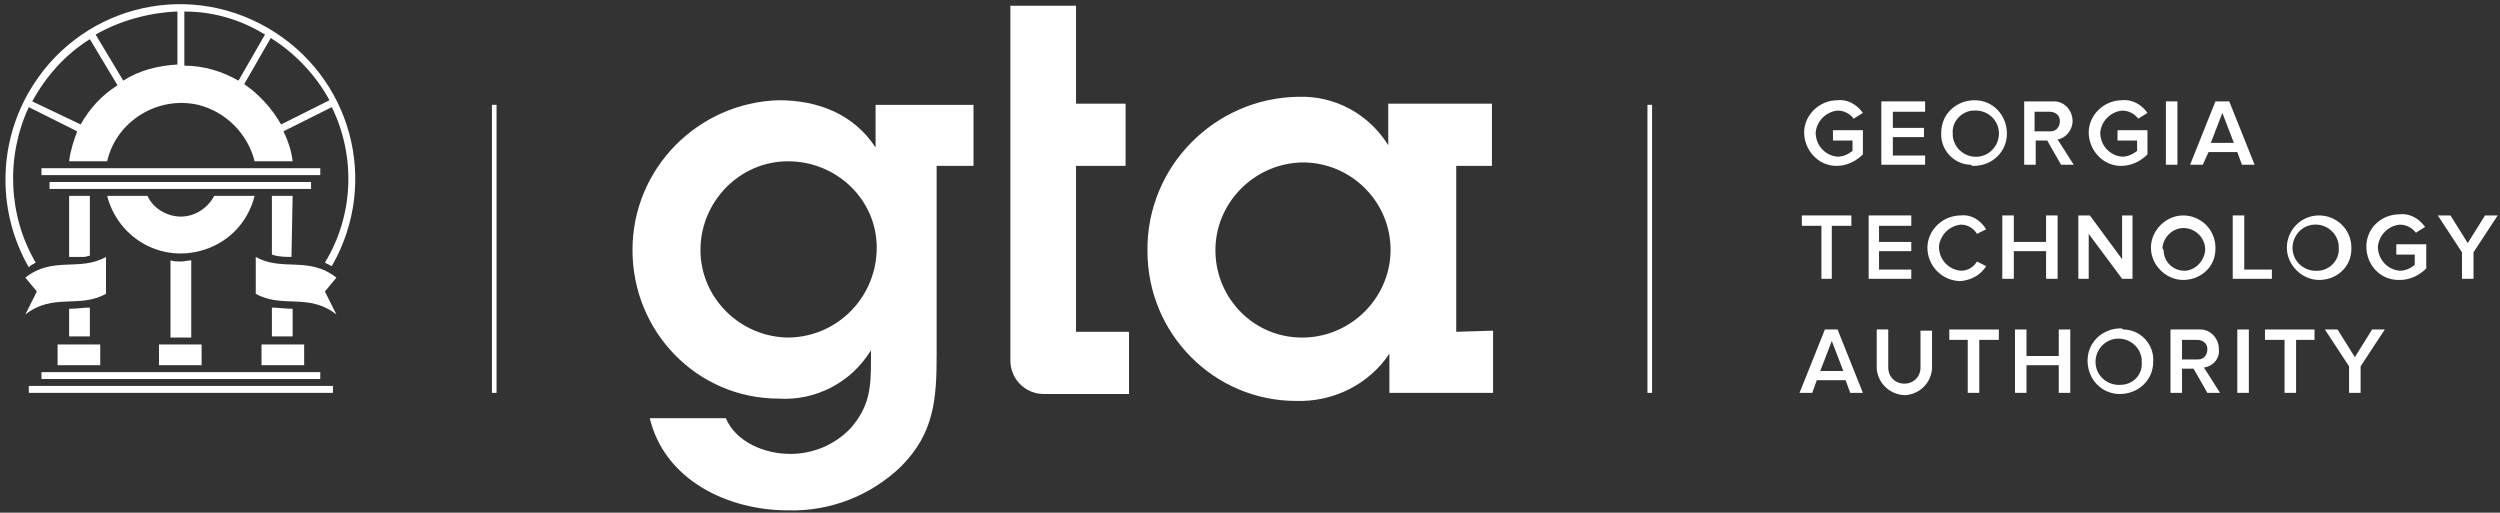 <?xml version="1.0" encoding="utf-8"?>
<!-- Generator: Adobe Illustrator 22.1.0, SVG Export Plug-In . SVG Version: 6.00 Build 0)  -->
<svg version="1.1" id="LOGOS" xmlns="http://www.w3.org/2000/svg" xmlns:xlink="http://www.w3.org/1999/xlink" x="0px" y="0px"
	 viewBox="0 0 217 44.5" style="enable-background:new 0 0 217 44.5;" xml:space="preserve">
<rect x="0" y="0" width="217" height="44.5" fill="#333333" stroke="none"/>
<style type="text/css">
	.st0{fill:#FFFFFF;}
</style>
<title>24_GTA_cobrand1_white</title>
<path class="st0" d="M93.4,28.8l0-14.4l4.3,0l0-5.4l-4.3,0l0-8.5l-5.7,0l0,8.5l0,5.4l0,16.9c0,1.6,1.3,2.9,2.9,2.9c0,0,0,0,0,0
	l7.4,0l0-5.4L93.4,28.8z"/>
<path class="st0" d="M84.5,9.1H76l0,3.7c-1.9-2.9-5-4.1-8.4-4.1c-7,0.2-12.7,5.9-12.7,13c0,7.1,5.6,12.9,12.7,12.9
	c3.2,0.2,6.3-1.4,8-4.2v0.9c0,2.3-0.1,3.9-1.7,5.8c-1.4,1.5-3.3,2.3-5.3,2.3c-2.2,0-4.7-1-5.6-3.1l-6.6,0c1.3,5.4,6.8,8,12,8
	c3.7,0.1,7.2-1.3,9.8-3.8c2.9-2.9,3.1-5.9,3.1-9.7l0-16.4l3.2,0L84.5,9.1z M68.5,29.3c-4.2,0-7.7-3.4-7.7-7.6c0-4.2,3.4-7.7,7.6-7.7
	c4.2,0,7.7,3.3,7.7,7.5C76.1,25.7,72.8,29.2,68.5,29.3C68.5,29.3,68.5,29.3,68.5,29.3L68.5,29.3z"/>
<path class="st0" d="M126.4,28.8l0-14.4l3.1,0l0-5.4h-9l0,3.6c-1.7-2.7-4.6-4.3-7.8-4.2c-7.3,0.1-13.2,6.1-13.1,13.4
	c0,7.2,5.8,13,12.9,13c3.2,0.1,6.3-1.4,8.1-4.1l0,3.4l9,0l0-5.4L126.4,28.8z M113,29.3c-4.1,0-7.4-3.3-7.5-7.4
	c-0.1-4.2,3.3-7.7,7.5-7.8c0,0,0,0,0.1,0c4.1,0,7.5,3.3,7.6,7.4c0.1,4.2-3.3,7.7-7.5,7.8C113.1,29.3,113.1,29.3,113,29.3L113,29.3z"
	/>
<path class="st0" d="M159.4,14.4c0.9,0,1.7-0.4,2.3-1v-2.1h-2.6v0.9h1.7v0.9c-0.4,0.3-0.8,0.5-1.3,0.5c-1.1-0.1-1.9-1-1.9-2.1
	c0.1-1,0.9-1.8,1.9-1.9c0.6,0,1.1,0.3,1.4,0.7l0.8-0.5c-0.5-0.7-1.3-1.2-2.2-1.1c-1.6,0-2.9,1.3-2.9,2.8S157.8,14.4,159.4,14.4
	C159.4,14.4,159.4,14.4,159.4,14.4L159.4,14.4z"/>
<polygon class="st0" points="167.1,13.5 164.3,13.5 164.3,11.9 167,11.9 167,11.1 164.3,11.1 164.3,9.7 167.1,9.7 167.1,8.8 
	163.3,8.8 163.3,14.3 167.1,14.3 "/>
<path class="st0" d="M171.3,14.4c1.6,0,2.9-1.2,2.9-2.8c0-1.6-1.2-2.9-2.8-2.9c-1.6,0-2.9,1.2-2.9,2.8c0,0,0,0,0,0
	c-0.1,1.5,1.1,2.8,2.6,2.8C171.1,14.4,171.2,14.4,171.3,14.4z M171.3,9.6c1.1-0.1,2.1,0.7,2.2,1.8c0.1,1.1-0.7,2.1-1.8,2.2
	c-1.1,0.1-2.1-0.7-2.2-1.8c0-0.1,0-0.1,0-0.2c-0.1-1,0.7-1.9,1.7-2C171.2,9.6,171.2,9.6,171.3,9.6L171.3,9.6z"/>
<path class="st0" d="M179.9,10.5c0-0.9-0.7-1.7-1.6-1.7c-0.1,0-0.1,0-0.2,0h-2.4v5.5h1v-2.1h1l1.2,2.1h1.1l-1.4-2.2
	C179.3,12,179.9,11.3,179.9,10.5z M176.6,11.4V9.7h1.3c0.5,0,0.9,0.3,0.9,0.8c0,0.5-0.3,0.9-0.8,0.9c0,0-0.1,0-0.1,0H176.6z"/>
<path class="st0" d="M184.1,14.4c0.9,0,1.7-0.4,2.3-1v-2.1h-2.6v0.9h1.7v0.9c-0.4,0.3-0.8,0.5-1.3,0.5c-1.1-0.1-1.9-1-1.9-2.1
	c0.1-1,0.9-1.8,1.9-1.9c0.6,0,1.1,0.3,1.4,0.7l0.8-0.5c-0.5-0.7-1.3-1.2-2.2-1.1c-1.6,0-2.9,1.3-2.9,2.8S182.5,14.4,184.1,14.4
	C184.1,14.4,184.1,14.4,184.1,14.4L184.1,14.4z"/>
<rect x="188" y="8.8" class="st0" width="1" height="5.5"/>
<path class="st0" d="M191.7,13.2h2.5l0.4,1.1h1.1l-2.2-5.5h-1.2l-2.2,5.5h1.1L191.7,13.2z M192.9,9.8l1,2.6h-2L192.9,9.8z"/>
<polygon class="st0" points="158.1,24.2 159,24.2 159,19.6 160.7,19.6 160.7,18.7 156.4,18.7 156.4,19.6 158.1,19.6 "/>
<polygon class="st0" points="165.9,23.4 163.1,23.4 163.1,21.8 165.9,21.8 165.9,21 163.1,21 163.1,19.6 165.9,19.6 165.9,18.7 
	162.2,18.7 162.2,24.2 165.9,24.2 "/>
<path class="st0" d="M172.4,23.1l-0.8-0.4c-0.3,0.5-0.8,0.8-1.4,0.8c-1.1-0.1-1.9-1-1.9-2.1c0.1-1,0.9-1.8,1.9-1.9
	c0.6,0,1.1,0.3,1.4,0.8l0.8-0.4c-0.5-0.8-1.3-1.3-2.2-1.2c-1.6,0-2.9,1.3-2.9,2.8c0,1.6,1.3,2.9,2.9,2.9
	C171.1,24.3,171.9,23.9,172.4,23.1z"/>
<polygon class="st0" points="177.6,24.2 178.6,24.2 178.6,18.7 177.6,18.7 177.6,21 174.8,21 174.8,18.7 173.8,18.7 173.8,24.2 
	174.8,24.2 174.8,21.8 177.6,21.8 "/>
<polygon class="st0" points="181.3,20.3 184.2,24.2 185.1,24.2 185.1,18.7 184.2,18.7 184.2,22.5 181.4,18.7 180.4,18.7 180.4,24.2 
	181.3,24.2 "/>
<path class="st0" d="M192.3,21.5c0-1.6-1.3-2.8-2.8-2.8s-2.8,1.3-2.8,2.8c0,1.5,1.3,2.8,2.8,2.8c1.5,0,2.8-1.1,2.8-2.7
	C192.3,21.6,192.3,21.5,192.3,21.5z M187.7,21.5c0.1-1,1-1.8,2-1.7c1,0.1,1.8,1,1.7,2c-0.1,0.9-0.9,1.7-1.8,1.7
	c-1,0-1.8-0.8-1.8-1.8C187.7,21.6,187.7,21.5,187.7,21.5L187.7,21.5z"/>
<polygon class="st0" points="197.2,23.4 194.8,23.4 194.8,18.7 193.8,18.7 193.8,24.2 197.2,24.2 "/>
<path class="st0" d="M204.1,21.5c0-1.6-1.3-2.8-2.8-2.8c-1.6,0-2.8,1.3-2.8,2.8c0,1.5,1.3,2.8,2.8,2.8c1.5,0,2.8-1.1,2.8-2.7
	C204.1,21.6,204.1,21.5,204.1,21.5z M201.2,23.5c-1.1,0.1-2.1-0.7-2.2-1.8c-0.1-1.1,0.7-2.1,1.8-2.2c1.1-0.1,2.1,0.7,2.2,1.8
	c0,0.1,0,0.1,0,0.2c0.1,1-0.7,1.9-1.7,2C201.4,23.5,201.3,23.5,201.2,23.5L201.2,23.5z"/>
<path class="st0" d="M207.9,22.1h1.7V23c-0.4,0.3-0.8,0.5-1.3,0.5c-1.1-0.1-1.9-1-1.9-2.1c0.1-1,0.9-1.8,1.9-1.9
	c0.6,0,1.1,0.3,1.4,0.7l0.8-0.5c-0.5-0.7-1.3-1.2-2.2-1.1c-1.6,0-2.9,1.2-2.9,2.8s1.2,2.9,2.8,2.9c0,0,0.1,0,0.1,0
	c0.9,0,1.7-0.4,2.3-1v-2.1h-2.6V22.1z"/>
<polygon class="st0" points="215.7,18.7 214.2,21.1 212.7,18.7 211.6,18.7 213.7,21.9 213.7,24.2 214.7,24.2 214.7,21.9 216.8,18.7 
	"/>
<path class="st0" d="M158.4,28.6l-2.2,5.5h1.1l0.4-1.1h2.5l0.4,1.1h1.1l-2.2-5.5H158.4z M158,32.2l1-2.6l1,2.6H158z"/>
<path class="st0" d="M166.7,31.9c0,0.8-0.6,1.4-1.4,1.4s-1.4-0.6-1.4-1.4v-3.3h-1V32c0.1,1.3,1.2,2.3,2.5,2.3c1.2-0.1,2.2-1,2.3-2.3
	v-3.3h-1V31.9z"/>
<polygon class="st0" points="169.2,29.5 170.8,29.5 170.8,34.1 171.8,34.1 171.8,29.5 173.5,29.5 173.5,28.6 169.2,28.6 "/>
<polygon class="st0" points="178.7,30.9 175.9,30.9 175.9,28.6 174.9,28.6 174.9,34.1 175.9,34.1 175.9,31.7 178.7,31.7 178.7,34.1 
	179.7,34.1 179.7,28.6 178.7,28.6 "/>
<path class="st0" d="M184.1,28.5c-1.6,0-2.9,1.2-2.9,2.8c0,1.6,1.2,2.9,2.8,2.9s2.9-1.2,2.9-2.8c0,0,0,0,0,0
	c0.1-1.5-1.1-2.8-2.6-2.8C184.2,28.5,184.1,28.5,184.1,28.5z M184.1,33.4c-1.1,0.1-2.1-0.7-2.2-1.8c-0.1-1.1,0.7-2.1,1.8-2.2
	c1.1-0.1,2.1,0.7,2.2,1.8c0,0.1,0,0.1,0,0.2c0.1,1-0.6,1.9-1.7,2C184.2,33.4,184.1,33.4,184.1,33.4L184.1,33.4z"/>
<path class="st0" d="M192.6,30.3c0-0.9-0.7-1.7-1.6-1.7c-0.1,0-0.1,0-0.2,0h-2.4v5.5h1v-2.1h1l1.2,2.1h1.1l-1.4-2.2
	C192.1,31.8,192.7,31.1,192.6,30.3z M189.4,31.2v-1.7h1.3c0.5,0,0.9,0.3,0.9,0.8c0,0.5-0.3,0.9-0.8,0.9c0,0-0.1,0-0.1,0L189.4,31.2z
	"/>
<rect x="194.2" y="28.6" class="st0" width="1" height="5.5"/>
<polygon class="st0" points="196.6,29.5 198.3,29.5 198.3,34.1 199.3,34.1 199.3,29.5 200.9,29.5 200.9,28.6 196.6,28.6 "/>
<polygon class="st0" points="204.4,31 202.9,28.6 201.8,28.6 203.9,31.8 203.9,34.1 204.9,34.1 204.9,31.8 207,28.6 205.9,28.6 "/>
<rect x="143" y="9.1" class="st0" width="0.4" height="25"/>
<rect x="42.7" y="9.1" class="st0" width="0.4" height="25"/>
<path class="st0" d="M15.7,22.7c-0.3,0-0.6,0-0.9-0.1v6.7h1.8v-6.7C16.3,22.6,16,22.7,15.7,22.7L15.7,22.7z M25.3,26.8
	c-0.6,0-1.1-0.1-1.7-0.1v2.5h1.8v-2.4L25.3,26.8z M25.3,22.3L25.3,22.3l0.1-5.3h-1.8v5.1C24.2,22.3,24.8,22.3,25.3,22.3L25.3,22.3z
	 M6.1,26.8H6v2.4h1.8v-2.5C7.2,26.7,6.7,26.8,6.1,26.8L6.1,26.8z M9.2,25.5v-3.2c-2.3,1.3-4.6-0.1-7,1.8l1,1.2l-1,2
	C4.6,25.4,6.9,26.8,9.2,25.5L9.2,25.5z M22.2,22.3v3.2c2.3,1.3,4.6-0.1,7,1.8l-1-2l1-1.2C26.8,22.2,24.5,23.6,22.2,22.3L22.2,22.3z
	 M7.8,3.4l2.4,4C8.8,8.3,7.8,9.4,7,10.8L2.8,8.8C4,6.6,5.7,4.7,7.8,3.4L7.8,3.4z M15.4,1v4.6c-1.7,0.1-3.3,0.5-4.7,1.4L8.3,3
	C10.4,1.8,12.9,1.1,15.4,1L15.4,1z M16,1c2.5,0,4.9,0.7,7,2l-2.3,4c-1.4-0.8-3-1.3-4.7-1.3L16,1z M28.6,8.7l-4.2,2.1
	c-0.8-1.4-1.9-2.6-3.2-3.5l2.3-4C25.6,4.6,27.4,6.5,28.6,8.7L28.6,8.7z M3.1,22.8c-2.4-4.1-2.6-9.2-0.6-13.5l4.2,2.1
	C6.4,12.2,6.1,13.1,6,14h3.3c0.8-3.5,4.4-5.7,7.9-4.9c2.4,0.6,4.3,2.5,4.9,4.9h3.3c-0.1-0.9-0.4-1.8-0.8-2.6l4.2-2.1
	c2.1,4.3,1.9,9.4-0.6,13.5c0.2,0.1,0.4,0.2,0.6,0.3c4.2-7.3,1.7-16.5-5.6-20.7S6.7,0.7,2.5,8c-2.7,4.7-2.7,10.5,0,15.2
	C2.7,23,2.9,22.9,3.1,22.8z M27,15.8H4.3v0.6H27L27,15.8z M27.8,14.6H3.6v0.6h24.2L27.8,14.6z M2.5,34.1h26.4v-0.6H2.5L2.5,34.1z
	 M3.6,32.9h24.2v-0.6H3.6L3.6,32.9z M5,31.7h3.7v-1.8H5L5,31.7z M22.7,31.7h3.7v-1.8h-3.7L22.7,31.7z M13.8,31.7h3.7v-1.8h-3.7
	L13.8,31.7z M15.7,18.8c-1.2,0-2.4-0.7-2.9-1.8H9.3c0.9,3.5,4.4,5.7,8,4.8c2.4-0.6,4.2-2.4,4.8-4.8h-3.5
	C18,18.1,16.9,18.8,15.7,18.8L15.7,18.8z M6,22.3l0.3,0h0l0.2,0h0.1l0.2,0h0.1l0.2,0h0l0.2,0h0c0.2,0,0.3-0.1,0.5-0.1V17H6L6,22.3
	L6,22.3z"/>
</svg>
